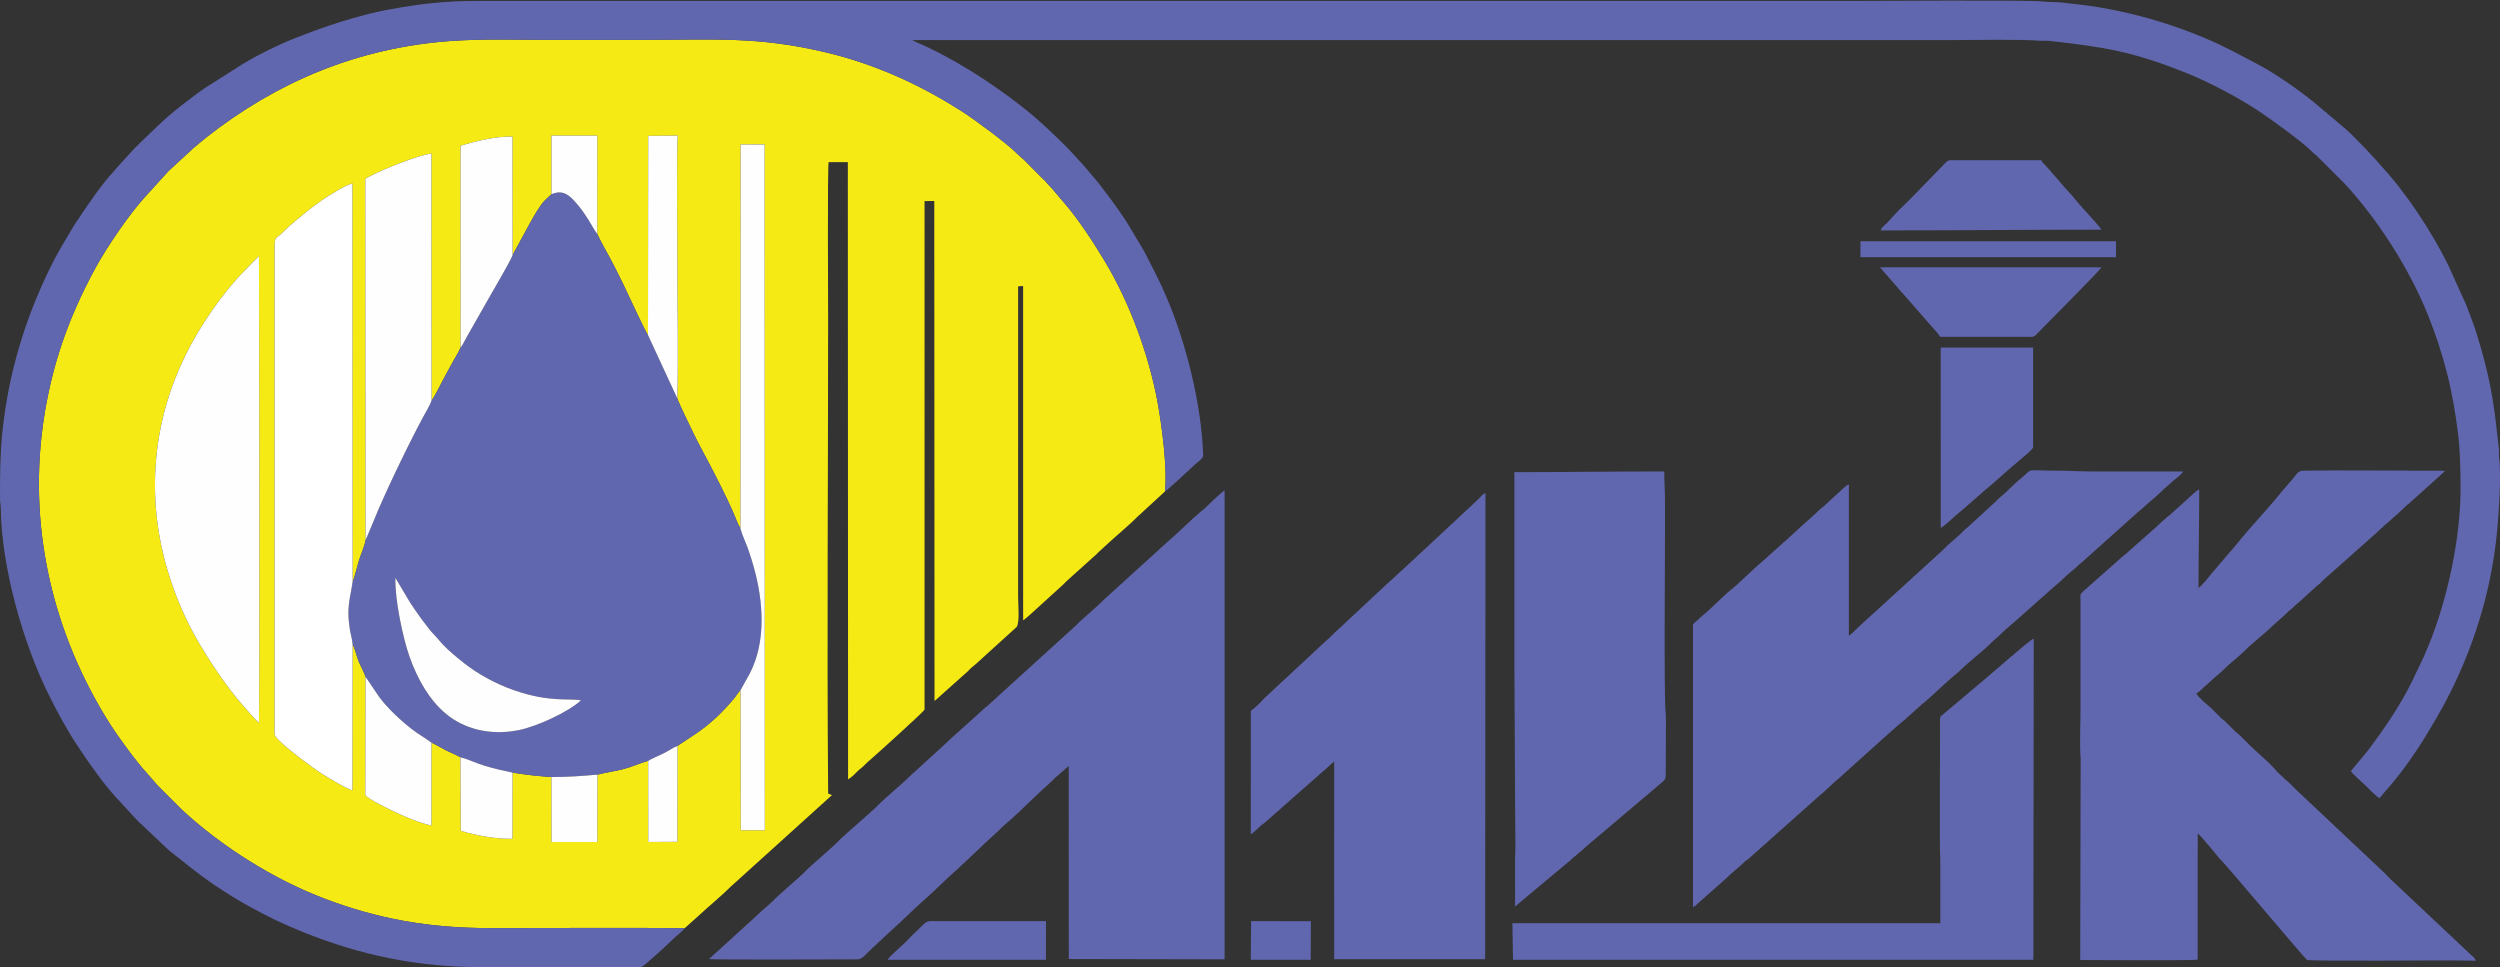 <?xml version="1.0" encoding="UTF-8"?>
<!DOCTYPE svg PUBLIC "-//W3C//DTD SVG 1.1//EN" "http://www.w3.org/Graphics/SVG/1.1/DTD/svg11.dtd">
<!-- Creator: CorelDRAW 2019 (64-Bit) -->
<svg xmlns="http://www.w3.org/2000/svg" xml:space="preserve" width="11in" height="4.255in" version="1.1" style="shape-rendering:geometricPrecision; text-rendering:geometricPrecision; image-rendering:optimizeQuality; fill-rule:evenodd; clip-rule:evenodd"
viewBox="0 0 11000 4255"
 xmlns:xlink="http://www.w3.org/1999/xlink">
 <rect x="0" y="0" width="11000" height="4255" fill="#333333" stroke="none"/>
 <defs>
  <style type="text/css">
   <![CDATA[
    .fil1 {fill:#6167AF}
    .fil0 {fill:#F6EA14}
    .fil3 {fill:#FEFEFE}
    .fil2 {fill:white}
   ]]>
  </style>
 </defs>
 <g id="Layer_x0020_1">
  <g id="_2034906424880">
   <path class="fil0" d="M1551.61 2560.39c7.78,-16.24 20.44,-70.5 27.16,-92.37 6.83,-22.2 27.76,-71.5 29.36,-90.09l-0.8 -1587.07c4.55,-8.75 1.39,-5.22 12.46,-11.31 64.2,-35.34 217.2,-95.62 278.57,-104.02l0.53 1086.87c12.75,-13.67 50.31,-92.34 63.34,-114.77 11.02,-18.96 20.78,-38.9 31.56,-57.66 10.54,-18.35 24.64,-41.2 32.71,-60.52l-0.18 -887.87c64.14,-20.04 155.54,-42.87 228.56,-40.25l0.61 520.94 77.44 -142.22c16.44,-28.93 41.98,-75.3 64.27,-98.18l29.26 -27.24 0 -258.06 201.6 0.11 -0.3 432.18c13.02,29.96 41.08,78.57 57.54,109.24 19.82,36.92 37.85,73.42 56.64,111.9 14.06,28.8 100.04,215.28 109.26,224.52l0.96 -876.64 130.31 -1.26c-6.09,22.97 -1.98,509.05 -1.98,576.42 0,191.7 4.72,389.35 -0.24,580.31 8.19,24.89 52.49,114.37 66.57,144.08 21.95,46.29 48.25,93.96 72.8,140.6 28.5,54.15 80.04,155.21 105.11,213.39 7.85,18.21 24.15,60.58 33.21,74.1l0.63 -1689.95 105.74 -0.06 0.85 3017.7 -105.8 -0.03 -1.16 -616.54c-8.15,7.15 -19.02,25.35 -27.43,35.47 -50,60.09 -104.89,113.11 -170.68,157.35l-78.82 52.13 -0.8 422.32 -128.18 0.79 -0.24 -356.87c-33.06,8.34 -69.38,25.72 -106.34,35.47 -38.59,10.18 -77.6,15.22 -116.76,25.04l-0.93 296.39 -201.45 0.1 -0.32 -285.84c-61.46,-4.38 -111.77,-9.69 -170.99,-19.47l-0.47 291.28c-79.45,1.08 -156.83,-14.68 -227.53,-34.98l-1.43 -324.04c-19.67,-10.91 -43.13,-20.11 -64.12,-30.73 -21.23,-10.73 -42.79,-24.44 -63.15,-33.31l-0.21 364.42c-43.81,-8.39 -116.25,-37.8 -154.33,-56.15 -26.84,-12.93 -126.75,-60.16 -136.69,-78.04l0.71 -520.19c-2.08,-11.73 -23.19,-51.36 -29.7,-67.4 -8.82,-21.72 -17.18,-58.49 -26.78,-75.6l-0.92 643.14c-28.06,-7.69 -108.57,-56.86 -132.99,-72.5 -41.97,-26.89 -173.03,-122.99 -203.71,-162.45 -8.97,-11.54 -5.55,-29.09 -5.54,-47.56l0 -2101.98c-0.11,-56.85 4.02,-39.79 34.32,-69.72 19.18,-18.95 34.57,-33.56 55.03,-50.07 50.56,-40.77 60.46,-51.9 117.99,-92.17 24.26,-16.99 103.76,-67.54 134.83,-74.31l1.02 1753.27zm-412.24 -1433.91c1.11,173.14 3.24,2051.92 -0.15,2054.74 -0.86,0.4 -39.92,-42.67 -44.86,-48 -7.7,-8.32 -11.06,-13.39 -20.65,-23.96 -85.13,-93.9 -188.65,-253.63 -242.85,-362.25 -83.96,-168.26 -145.8,-374.13 -148.78,-593.06 -4.68,-343.59 122.72,-635.85 323.09,-883.71 7.28,-9 13.45,-16.46 20.52,-24.02 9.2,-9.85 12.59,-16.11 22.23,-25.53l45.02 -47.32c15.54,-16.1 31.22,-30.98 46.44,-46.89zm1873.7 2957.21l60.44 -54.1c37.97,-35.81 106.43,-92.43 140.37,-127.19l446.64 -403.86c-0.74,-0.48 -2.02,-1.75 -2.44,-1.04l-14.23 -5.94c-5.68,-688.98 -0.07,-1391.33 -0.07,-2082.85 0,-72 -3.29,-679.4 2.31,-695.27l84.37 0.08 1.14 2715.71c19.22,-11.97 28.29,-22.5 44.22,-38.21 6.96,-6.87 13.35,-11.03 20.85,-17.5 8.09,-6.98 12.75,-13.48 20.92,-20.36 24.03,-20.21 248.6,-222.53 250.46,-231.03l0.01 -2237.43 42.79 -0.31 1.1 2200.14 145.21 -129.59c6.15,-5.54 9.59,-10.45 15.73,-15.96 6.98,-6.27 12.35,-9.67 19.29,-15.9l180.31 -163.65c15.24,-16.42 7.22,-104.5 7.22,-130.95l0.03 -1368.46 22.01 -1.78 0.08 1471.22c5.41,-2.56 36.06,-29.78 38.81,-32.48l135.06 -122.9c7.51,-6.44 11.73,-12.49 19.15,-18.93l119.16 -107.09c8.45,-6.9 9.04,-8.07 17.85,-17.1l38.22 -35.01c39.37,-36.96 100.39,-86.82 136.91,-124.29l118.64 -109.11c11.83,-100.5 -14.29,-294.92 -32.58,-393.81 -39.44,-213.24 -124.55,-441.05 -232.78,-620.75 -56.28,-93.44 -113.82,-179.89 -176.3,-253.73 -16.62,-19.64 -33.07,-37.57 -48.28,-56.85 -8.02,-10.16 -17.43,-18.09 -25.89,-28.21 -10.01,-11.96 -13.13,-15.71 -26.55,-27.57l-79.28 -79.94c-10.64,-9.28 -18.69,-15.04 -28.73,-25.46 -43.53,-45.19 -193.29,-154.56 -241.48,-185.33 -170.23,-108.7 -367.14,-204.63 -597.28,-259.74 -300.49,-71.95 -494.26,-55.85 -798.39,-55.85 -142.27,0 -284.54,0 -426.81,0 -139.61,0 -288.01,-4.95 -426.13,4.94 -411.7,29.49 -766.48,180.61 -1074.66,422.11 -21.2,16.61 -38.89,32.75 -59.33,49l-110.9 102.46 -101.52 111.91c-69.13,75.1 -168.98,221.45 -219.8,315.22 -103.16,190.38 -181.3,388.8 -221.93,635.06 -81.07,491.42 33.26,970.02 288.36,1371.91 32.59,51.33 116.02,166.06 159.9,212.69l48.94 56.26c10.64,10.85 17.44,16.65 27.04,27.01l79.69 79.52c175.03,162.42 404.81,306.51 628.13,391.13 231.54,87.74 455.44,129.09 727.4,129.09 285.37,-0 571.31,-1.8 856.59,0.07z"/>
   <path class="fil1" d="M2822.17 4254.97c11.9,-3.88 124.61,-107.36 143.24,-126.49 14.23,-14.61 35,-27.78 47.66,-44.8 -285.29,-1.87 -571.23,-0.07 -856.59,-0.07 -271.95,0 -495.85,-41.35 -727.4,-129.09 -223.32,-84.62 -453.09,-228.71 -628.13,-391.13l-79.69 -79.52c-9.59,-10.37 -16.4,-16.16 -27.04,-27.01l-48.94 -56.26c-43.88,-46.63 -127.31,-161.35 -159.9,-212.69 -255.11,-401.89 -369.44,-880.49 -288.36,-1371.91 40.63,-246.26 118.77,-444.68 221.93,-635.06 50.81,-93.78 150.67,-240.12 219.8,-315.22l101.52 -111.91 110.9 -102.46c20.44,-16.25 38.12,-32.39 59.33,-49 308.18,-241.49 662.95,-392.62 1074.66,-422.11 138.11,-9.89 286.52,-4.94 426.13,-4.94 142.27,0 284.54,0 426.81,0 304.12,0 497.9,-16.1 798.39,55.85 230.14,55.11 427.05,151.04 597.28,259.74 48.19,30.77 197.95,140.14 241.48,185.33 10.04,10.42 18.09,16.18 28.73,25.46l79.28 79.94c13.42,11.87 16.54,15.61 26.55,27.57 8.46,10.12 17.87,18.05 25.89,28.21 15.2,19.28 31.65,37.21 48.28,56.85 62.48,73.84 120.02,160.28 176.3,253.73 108.23,179.7 193.34,407.51 232.78,620.75 18.3,98.89 44.41,293.31 32.58,393.81 10.22,-5.05 116.84,-103.65 126.67,-113.77 12.18,-12.53 33.26,-24.31 41.78,-41.33 -6.78,-227.51 -76.66,-504.98 -164.94,-707.95 -33.13,-76.19 -58.77,-123.24 -96.47,-196.55l-72.65 -121.63c-34.08,-54.5 -110.89,-159.15 -154.22,-208.86l-22.05 -25.72c-5.11,-6.35 -5.06,-7.48 -11.44,-14.04l-70.11 -76.4c-66,-65.96 -129.08,-127 -203.27,-185.3 -134.31,-105.55 -307.71,-217.8 -468.74,-286.11l-16.78 -8.7c1532.05,0 3064.11,0 4596.16,0 93.85,0 283.5,-3.82 366.46,3.02 13.54,1.11 27.29,-0.88 40.78,0.63 245.79,27.48 365.46,46.73 599.28,139.66 105.5,41.93 235.2,111.14 323.6,170.07 51.28,34.19 188.33,132.45 231.42,176.26 9.11,9.25 13.19,11.16 22.26,19.15l122.69 122.55c148.35,160.37 287.43,378.88 367.97,581.14 32.29,81.08 58.26,158.08 81.22,246.82 23.28,89.98 38.35,178.13 50.74,277.3 8.62,69 10.42,164.41 10.46,234.78 0.13,221.98 -57.26,484.45 -137.41,684.28 -7.66,19.1 -16.92,39.54 -24.57,58.24l-53.54 112.07c-53.79,107.9 -120.93,205.26 -192.61,301.06l-74.57 89.61c4.26,8.56 49.76,50.2 60.17,59.44 12.41,11.01 17.89,17.25 30.5,29.94 7.57,7.62 25.48,24.11 35.3,29.7l29.62 -35.33c4.17,-4.93 6.66,-6.55 10.84,-11.46 39.43,-46.35 77.56,-95.89 111.17,-146.81 12.61,-19.1 22.14,-31.33 34.46,-51.54 46.8,-76.76 84.33,-137.65 125,-218.97 103.31,-206.6 172.98,-428.98 201.15,-661.94 10.06,-83.2 25.32,-288.42 14.18,-369.74 -1.97,-14.4 0.26,-28.99 -1.33,-43.25 -19.73,-176.39 -29.02,-265.81 -77.78,-438.16 -12.64,-44.66 -26.8,-92.08 -42.78,-132.39 -8.26,-20.8 -14.95,-40.56 -23.66,-62.33l-80.39 -177.59c-73.43,-146.74 -184.63,-316.49 -296.51,-436.02 -8.48,-9.06 -11.07,-14.56 -20.67,-23.93l-41.42 -44.57c-28.33,-28.33 -58.26,-61.71 -87.61,-87.56l-139.93 -118.06c-70.26,-57.36 -177.08,-131.97 -258.97,-174.19 -90.34,-46.57 -127.13,-69.79 -230.69,-113.29 -60.61,-25.46 -125.89,-49.21 -189.36,-68.63 -115.27,-35.28 -235.3,-62.34 -356.87,-76.3 -24.03,-2.76 -53.39,-6.31 -77.2,-8.8 -26.41,-2.76 -55.56,-1 -81.46,-4.54 -52.25,-7.15 -769.38,-2.31 -860.86,-2.31 -2014.07,0 -4028.14,0 -6042.21,0 -108.63,0 -213.39,10.06 -319.42,27.76 -50.04,8.35 -98.24,17.61 -143.08,28.92 -114.04,28.78 -217.44,63.99 -326.04,107.13 -79.16,31.44 -157.31,70.13 -230.1,113.88l-159.87 101.3c-51.17,33.66 -165.62,121.85 -214.21,171.17l-66.87 63.71c-15.11,15.11 -27.85,27.96 -43.03,42.97l-62.12 68.46c-8.15,8.37 -12.23,14.87 -20.66,23.93 -52.19,56.12 -104.89,133.02 -147.32,196.65 -11.48,17.22 -22.96,33.25 -34.04,51.95 -32.63,55.07 -65.93,109.17 -94.44,166.72 -113.95,230.1 -188.37,473.98 -215.01,734.08 -10,97.65 -10.31,193.61 -10.17,292.61 0.03,19.16 3.24,23.11 3.42,41.17 2.56,255.48 96.44,591.33 212.22,822.86 38.09,76.17 78.35,151.29 125.25,221.91 50.71,76.36 120.95,177.96 185.61,244.36 28.28,29.05 45.4,51.84 82.78,89.21l134.32 126.85c69.46,54.03 118.66,96.36 194.83,149.14 18.14,12.57 34.72,22.13 52.26,33.73 70.69,46.74 146.84,86.79 222.91,124.25l59.2 26.8c21.68,9.03 38.26,16.57 60.52,25.47 253.66,101.41 498.85,154.69 797.65,154.69 61.89,0 646.98,4.13 691.18,-0.94z"/>
   <path class="fil1" d="M1951.93 2839.4c25.55,26.25 57.32,52.56 90.22,78.55 57.7,45.56 136.42,90.43 221.17,119.62 157.98,54.41 238.91,33.53 293.03,43.93 -54.43,50.7 -194.37,115.85 -277.08,131.75 -130.28,25.04 -242.21,-9.33 -318.65,-73.71 -66.88,-56.34 -120.83,-142.15 -159.28,-251.54 -28.93,-82.32 -64.6,-251.35 -61.7,-345.62l64.05 107.61c24.22,37.87 78.48,114.76 109.13,145.65 14.13,14.24 24.78,29.05 39.09,43.76zm474.54 -1984.77l-29.26 27.24c-22.29,22.89 -47.82,69.26 -64.27,98.18l-77.44 142.22c-6.46,22.13 -94.91,171.94 -113.46,205.11l-86.56 152.3c-8.79,14.75 -19.28,38.4 -28.98,49.76 -8.07,19.31 -22.17,42.17 -32.71,60.52 -10.78,18.76 -20.54,38.7 -31.56,57.66 -13.04,22.43 -50.59,101.1 -63.34,114.77 -6.16,19.31 -28.4,56.25 -38.94,75.89 -62.43,116.34 -170.59,339.34 -218.29,460.14l-33.53 79.5c-1.6,18.59 -22.53,67.89 -29.36,90.09 -6.72,21.87 -19.38,76.13 -27.16,92.37 -6.65,47.92 -18.64,85.59 -18.6,138.15 0.02,23.11 2.84,46.91 6.2,69.33 3.15,20.95 11.16,47.43 12.35,66.89 9.6,17.11 17.96,53.88 26.78,75.6 6.52,16.04 27.63,55.67 29.7,67.4 0.6,0.64 1.45,0.78 1.71,1.99l56.93 84.35c36.1,49.9 96.24,105.99 145.5,144.3 26.9,20.92 58.81,38.71 86.38,59.32 20.36,8.87 41.92,22.58 63.15,33.31 20.99,10.61 44.46,19.81 64.12,30.73 32.52,8.27 71.81,27.28 108.89,38.29 39.37,11.69 79.01,21.15 120.54,29.45 59.22,9.78 109.52,15.09 170.99,19.47 75.11,-0.24 129.59,-4.14 202.7,-10.64 39.16,-9.81 78.18,-14.86 116.76,-25.04 36.96,-9.74 73.28,-27.13 106.34,-35.47 9.18,-6.88 52.53,-25.78 65.22,-31.88 23.07,-11.1 42.64,-25.76 64,-34.35l78.82 -52.13c65.79,-44.24 120.68,-97.26 170.68,-157.35 8.41,-10.11 19.28,-28.32 27.43,-35.47l40.17 -72.17c73.87,-141.98 60.25,-320.19 17.88,-470.28 -8.19,-29 -16.57,-56.4 -26.83,-84.47 -9.14,-25.01 -26.04,-61.14 -31.48,-84.2 -9.06,-13.52 -25.36,-55.89 -33.21,-74.1 -25.07,-58.18 -76.61,-159.24 -105.11,-213.39 -24.55,-46.64 -50.85,-94.31 -72.8,-140.6 -14.08,-29.71 -58.39,-119.19 -66.57,-144.08l-129.06 -278.83c-9.22,-9.24 -95.2,-195.72 -109.26,-224.52 -18.79,-38.48 -36.81,-74.98 -56.64,-111.9 -16.46,-30.66 -44.52,-79.28 -57.54,-109.24 -9.85,-10.37 -27.7,-44.65 -37.63,-60.1 -13.28,-20.65 -26.64,-41.24 -40.54,-58.23 -38.81,-47.41 -67.51,-79.39 -123.13,-55.9z"/>
   <path class="fil1" d="M3119.63 4219.86c32.46,3.89 574.39,1.35 654.9,1.33 20.35,-0 39.09,-27.98 61.41,-47.19l85.58 -80.01c44.53,-38.34 99.84,-95.57 145.49,-134.83 42.89,-36.88 97.39,-93.06 143.83,-133.3l85.54 -80.05c10.99,-9.46 16.64,-16.59 27.38,-26.67l58.2 -53.33c12.09,-10.39 17.06,-16.18 29.17,-28.1 9.32,-9.18 19.04,-16.5 29.07,-25.19 47.95,-41.56 122.68,-118.31 172.84,-161.53 11.54,-9.94 17.67,-17.41 29.09,-28.17l60.31 -52.59 0.27 849.53 685.5 1.41 0 -2062.79c-10.85,4.44 -69.99,61.17 -86.07,77.05 -6.19,6.11 -12.05,10.33 -19.06,16.08 -39.12,32.09 -102.93,96.79 -141.85,128.88l-283.67 257.79c-6.89,5.96 -10.68,11.32 -17.46,17.43l-89.31 79.64c-6.13,5.52 -9.61,10.45 -15.74,15.96l-390.45 354.84c-6.93,5.98 -12.6,9.69 -19.24,15.94 -54.06,50.94 -130.71,115.62 -176.72,160.88l-106.65 97.18c-14.42,14.81 -22.95,19.51 -35.03,31.87 -33.28,34.06 -115,100.98 -141.61,129.09 -29.51,31.19 -147.13,128.92 -178.58,162.2 -25.72,27.22 -116.73,102.57 -141.59,129.1 -23.52,25.09 -115.78,101.81 -141.59,129.11 -19.89,21.04 -48.59,41.07 -70.04,63.72l-213.91 194.71z"/>
   <path class="fil1" d="M9154.88 3338.69l-1.93 885.37c37.78,0 492.04,3.29 516.73,-1.68l0.04 -441 0.53 -114.65c10.14,6.8 95.7,110.13 98.71,114.25 13.18,8.43 373.54,438.63 382.07,442.89 11.51,5.74 613.84,1.69 643.55,1.9l98.74 1.56c-3.22,-12.15 -12.94,-18.27 -21.43,-26.42l-77.31 -72.65 -273.97 -257.7c-9.53,-8.52 -14.23,-15.2 -23.44,-24.24l-73.65 -69.7c-9.14,-9.26 -15.22,-14.34 -24.66,-23.14l-296.87 -279.63c-10.08,-8.86 -13.74,-13.88 -23.74,-23.94 -8.17,-8.22 -16.5,-14.73 -25.33,-22.52 -9.6,-8.48 -41.94,-38.7 -47.01,-47.29 -31.66,-34.3 -73.45,-68.56 -107.21,-101.05l-41.28 -41.53c-9.07,-8.98 -14.94,-11.6 -24.02,-20.58 -14.55,-14.39 -26.5,-27.31 -41.28,-41.53 -8.65,-8.33 -13.72,-10.37 -22.42,-18.98l-41.37 -41.44c-20.73,-18.26 -49.24,-40.18 -64.48,-62.93 11.63,-7.79 20.81,-15.97 31.02,-26.31 10.63,-10.78 19.09,-15.91 30.25,-27.08 19.33,-19.35 41.19,-34.3 60.55,-54.11 28.27,-28.93 62.21,-52.19 90.77,-81.22 34.44,-35.01 86.27,-73.35 121.1,-108.22l60.53 -54.13c5.33,-5.3 8.61,-9.39 14.42,-14.25 7.06,-5.9 8.76,-5.95 15.84,-12.83 5.75,-5.59 8.48,-9.19 14.6,-14.07 7.07,-5.65 8.69,-6.06 15.66,-13l74.93 -68.39c7.02,-5.87 8.78,-6 15.85,-12.82 5.55,-5.36 8.61,-9.36 14.3,-14.37l227.69 -202.28c21.03,-18.54 38.39,-37.01 60.22,-54.44l30.44 -26.89c20.74,-17.34 37.73,-37.26 60.11,-54.55l150.87 -135.87c0.01,-0.02 15.23,-5.67 -15.25,-6.34 -9.35,-0.2 -19.66,0.23 -29.16,0.24 -191.13,0.13 -382.46,-2.93 -573.56,-0.23 -27.05,0.38 -31.78,19.83 -48.35,37.65l-39.81 46.19c-6.77,7.11 -7.32,8.45 -13.07,15.59 -59.5,73.85 -126.17,141.78 -185.67,215.63 -5.75,7.14 -6.3,8.49 -13.07,15.59 -6.72,7.06 -7.01,8.81 -12.9,15.77 -5.43,6.42 -8.09,7.93 -13.62,15.04l-65.85 77.47c-6.56,7.06 -7.02,7.35 -13.3,15.37 -13.6,17.37 -40.03,51.19 -55.98,61.87 0,-148.11 3.19,-286.41 3.19,-433.13 -14,3.74 -45.25,37.25 -57.81,47.3l-70.36 63.41c-6.51,6.06 -7.8,5.87 -14.23,11.26l-28.67 25.48c-5.49,4.62 -7.68,7.91 -12.92,12.56l-141.85 125.69c-7.02,5.89 -8.76,5.96 -15.84,12.83l-168.92 149.58c-15.8,14.47 -12.03,14.67 -11.8,42.33l0.02 480.93c0,66.16 -4.43,149.34 0.65,213.38z"/>
   <path class="fil1" d="M7449.13 2749.51l0.11 1242.19c12,-5.63 19.97,-16.55 30.43,-24.77l60.92 -53.78c10.72,-8.59 19.62,-18.05 30.43,-26.93 10.34,-8.49 18.31,-16.99 28.65,-25.5 6.37,-5.24 8.33,-8.27 14.48,-14.04l46.28 -39.87c12.87,-11.51 16.08,-17.5 31.81,-26.85l312.61 -278.38c31.16,-24.87 58.25,-54.86 89.19,-79.62l103.87 -93.6c47.19,-41.69 145.83,-132.67 180.98,-159.81l73.75 -66.39c7.07,-6.87 8.8,-6.93 15.84,-12.83 38.41,-32.15 97.76,-91.43 134.24,-120.56 7.11,-5.67 8.65,-6.01 15.65,-13.01 47.4,-47.45 102.8,-86.22 149.63,-133.83 10.4,-10.57 18,-14.64 28.67,-25.48 28.27,-28.74 61.36,-53.88 90.76,-81.23l148.47 -131.81c32.14,-25.66 59.02,-55.41 91.5,-80.49 11.68,-9.02 16.19,-15.85 28.67,-25.48 11.72,-9.05 18.28,-17.11 30.48,-26.85l223.43 -200.18c7.04,-5.9 8.76,-5.95 15.84,-12.82 28.97,-28.13 62.42,-52.54 90.7,-81.29 10.61,-10.79 19.08,-15.94 30.23,-27.1 18.08,-18.09 45.95,-34.26 59.77,-54.89l-410.88 0c-48.43,0 -85.35,-3.19 -133.78,-3.19 -159.82,0 -111.59,-14.52 -169.75,34.09 -8.33,6.96 -10.93,7.89 -19.02,16.02l-52.46 49.46c-8.09,8.13 -10.69,9.06 -19.02,16.02 -6.65,5.56 -11.5,11.19 -17.63,17.4l-126.16 115.9c-8.52,6.8 -10.8,8.09 -18.82,16.22 -5.72,5.79 -9.93,10.65 -15.92,15.93l-55.78 49.32c-6.15,5.92 -9.78,10.09 -15.8,16.05l-361.43 329.7c-19.16,16.02 -34.44,36.2 -55.09,50.02l0 -665.62c-8.45,2.26 -15.75,9.72 -22.78,15.44l-84.65 77.78c-8.67,8.35 -13.73,10.33 -22.42,18.98l-42.9 39.91c-8.15,7.55 -12.52,9.2 -20.81,17.41l-84.49 77.94c-9.75,8.15 -12.97,9.88 -22.14,19.27l-85.69 76.74c-29.91,23.86 -97.71,92.49 -128.78,116.47 -32.74,25.28 -95.68,91.26 -128.75,116.5 -8.94,6.82 -13.14,11.63 -21.46,19.94 -8.41,8.4 -16.83,11.72 -20.99,21.46z"/>
   <path class="fil1" d="M5560.74 3074.35c-9.13,12.6 -44.57,45.31 -57.05,53.39l-0.38 542.56c10.27,-4.64 19.56,-15.51 29.01,-23.13 12.19,-9.82 15.5,-16.59 29.07,-24.36l249.27 -219.59c8.77,-8.54 11.41,-10.06 20.52,-17.69 14.02,-11.74 24.41,-24.21 39.16,-34.09l-0.06 429.95 0.05 439.05 664.32 0.11 0.37 -439.15 1.02 -1611.51c-14.06,3.75 -21.11,16.82 -30.99,26.34l-334.83 311.72c-12.72,10.14 -18.47,15.83 -29.93,27.4 -11.65,11.76 -20.74,17.39 -31.91,28.61l-225.78 210.57c-13.92,11.1 -25.83,27.68 -45.96,43.22l-275.91 256.62z"/>
   <path class="fil1" d="M6666.22 3781.38l0.18 207.06 248.67 -207.79c5.38,-6.84 9.83,-8.4 16.66,-14.45 7.5,-6.63 8.39,-8.1 17.04,-14.83 12.34,-9.6 24.02,-20.89 35.64,-31.24l288.15 -243.74c55.72,-49.66 57.07,-37.22 56.64,-77.13 -0.53,-49.09 2.69,-238.53 -0.52,-267.11 -7.57,-67.46 -2.72,-672.4 -2.72,-793.48 0,-44.59 0,-89.17 0,-133.76 0,-47.49 -3.19,-83.34 -3.19,-130.57 -223.17,0 -438.49,3.19 -659.33,3.19 0,284.51 0,569.02 0,853.52l3.19 636.96c0,69.11 2.98,145.13 -0.41,213.38z"/>
   <path class="fil2" d="M1551.56 2834.75c-1.2,-19.46 -9.21,-45.93 -12.35,-66.89 -3.36,-22.42 -6.19,-46.22 -6.2,-69.33 -0.04,-52.56 11.95,-90.22 18.6,-138.15l-1.02 -1753.27c-31.07,6.78 -110.58,57.33 -134.83,74.31 -57.53,40.28 -67.43,51.4 -117.99,92.17 -20.46,16.5 -35.85,31.12 -55.03,50.07 -30.31,29.94 -34.43,12.87 -34.32,69.72l0 2101.98c-0.02,18.47 -3.44,36.03 5.54,47.56 30.68,39.46 161.74,135.56 203.71,162.45 24.43,15.65 104.94,64.81 132.99,72.5l0.92 -643.14z"/>
   <path class="fil1" d="M8537.44 3781.38l0 280.71 -1882.86 0 2.59 160.89 2289.7 0.08 1.48 -1413.05c-15.83,3.58 -194.89,162.43 -211.38,175.17l-70.87 59.7c-7.81,7.44 -14.24,11.89 -22.32,19.09l-95.31 79.87c-12.98,9.89 -12.53,10.78 -12.33,32.26 0.89,92.54 -3.57,569.9 1.29,605.28z"/>
   <path class="fil3" d="M1139.37 1126.48c-15.22,15.9 -30.9,30.78 -46.44,46.89l-45.02 47.32c-9.63,9.43 -13.02,15.69 -22.23,25.53 -7.07,7.56 -13.24,15.02 -20.52,24.02 -200.37,247.87 -327.77,540.12 -323.09,883.71 2.98,218.93 64.81,424.8 148.78,593.06 54.2,108.61 157.72,268.35 242.85,362.25 9.59,10.57 12.95,15.64 20.65,23.96 4.94,5.33 44,48.4 44.86,48 3.39,-2.82 1.26,-1881.6 0.15,-2054.74z"/>
   <path class="fil3" d="M1608.13 2377.93l33.53 -79.5c47.7,-120.8 155.87,-343.8 218.29,-460.14 10.54,-19.65 32.78,-56.58 38.94,-75.89l-0.53 -1086.87c-61.37,8.4 -214.37,68.68 -278.57,104.02 -11.07,6.09 -7.91,2.57 -12.46,11.31l0.8 1587.07z"/>
   <path class="fil3" d="M3257.94 2325.51c5.44,23.06 22.33,59.19 31.48,84.2 10.26,28.07 18.64,55.48 26.83,84.47 42.37,150.08 55.99,328.29 -17.88,470.28l-40.17 72.17 1.16 616.54 105.8 0.03 -0.85 -3017.7 -105.74 0.06 -0.63 1689.95z"/>
   <path class="fil1" d="M8539.18 2322.74c11.34,-2.89 62.67,-52.91 76.76,-63.7 9.31,-7.13 15.98,-13.83 25.95,-21.82l88.24 -77.37c49.38,-39.76 104.06,-92.76 153.82,-132.83 10.25,-8.25 58.51,-48.9 61.72,-57.8l0 -440.15 -406.68 0 0.19 793.67z"/>
   <path class="fil1" d="M8275.13 1013.8c325.1,0 644.22,-3.19 971.47,-3.19 -15.32,-22.88 -77.22,-87.83 -97.8,-112.41l-33.56 -39.69c-23.86,-25.5 -44.44,-49.37 -67.06,-76.26l-49.26 -55.85c-7.88,-8.79 -13.52,-9.68 -16.69,-21.53l-379.06 -0.03c-40.9,-0.33 -26.73,-3.48 -78.8,48.59l-125.81 128.98c-20.82,20.81 -44.68,42.15 -63.68,63.72l-30.28 33.42c-10.24,10.23 -25.53,19.5 -29.46,34.24z"/>
   <path class="fil1" d="M8536.31 1481.96l379.04 0.01c43.28,0.23 26.94,6.48 80.41,-46.98 12.72,-12.72 237.22,-238.45 250.83,-258.76l-974.65 0 81.47 93.7c7.33,9.48 8.88,10.39 16.5,18.54l133.77 152.88c7.33,7.37 30.64,33.17 32.63,40.62z"/>
   <path class="fil3" d="M2026.49 1529.45c9.71,-11.36 20.2,-35.02 28.98,-49.76l86.56 -152.3c18.55,-33.18 107,-182.98 113.46,-205.11l-0.61 -520.94c-73.02,-2.62 -164.42,20.21 -228.56,40.25l0.18 887.87z"/>
   <path class="fil3" d="M2556.35 3081.5c-54.12,-10.4 -135.05,10.48 -293.03,-43.93 -84.76,-29.19 -163.48,-74.06 -221.17,-119.62 -32.91,-25.99 -64.67,-52.3 -90.22,-78.55 -14.31,-14.71 -24.96,-29.52 -39.09,-43.76 -30.66,-30.89 -84.91,-107.78 -109.13,-145.65l-64.05 -107.61c-2.9,94.27 32.77,263.3 61.7,345.62 38.44,109.39 92.4,195.19 159.28,251.54 76.43,64.39 188.37,98.75 318.65,73.71 82.71,-15.89 222.65,-81.05 277.08,-131.75z"/>
   <path class="fil3" d="M2851.19 1474.51l129.06 278.83c4.96,-190.95 0.24,-388.61 0.24,-580.31 0,-67.37 -4.11,-553.45 1.98,-576.42l-130.31 1.26 -0.96 876.64z"/>
   <path class="fil3" d="M1898.56 3267.71c-27.57,-20.61 -59.48,-38.4 -86.38,-59.32 -49.26,-38.31 -109.4,-94.4 -145.5,-144.3l-56.93 -84.35c-0.26,-1.21 -1.11,-1.35 -1.71,-1.99l-0.71 520.19c9.94,17.89 109.85,65.11 136.69,78.04 38.08,18.35 110.52,47.76 154.33,56.15l0.21 -364.42z"/>
   <path class="fil1" d="M3905.47 4223.02l696.56 0.04 0.39 -170.13 -487.09 0c-48.64,-0.17 -31.5,-2.92 -100.44,61.17 -10.92,10.15 -15.39,15.92 -26.44,27.63 -18.74,19.86 -73.96,64 -82.97,81.29z"/>
   <polygon class="fil1" points="8185.94,1131.63 9310.3,1131.63 9310.3,1061.57 8185.94,1061.57 "/>
   <path class="fil3" d="M2255.26 3399.49c-41.54,-8.3 -81.17,-17.77 -120.54,-29.45 -37.07,-11 -76.37,-30.02 -108.89,-38.29l1.43 324.04c70.7,20.3 148.08,36.06 227.53,34.98l0.47 -291.28z"/>
   <path class="fil3" d="M2426.46 854.63c55.62,-23.5 84.32,8.49 123.13,55.9 13.9,16.98 27.26,37.58 40.54,58.23 9.94,15.45 27.78,49.73 37.63,60.1l0.3 -432.18 -201.6 -0.11 -0 258.06z"/>
   <path class="fil3" d="M2426.25 3418.96l0.32 285.84 201.45 -0.1 0.93 -296.39c-73.12,6.5 -127.6,10.4 -202.7,10.64z"/>
   <path class="fil3" d="M2852.06 3347.81l0.24 356.87 128.18 -0.79 0.8 -422.32c-21.36,8.59 -40.93,23.26 -64,34.35 -12.69,6.1 -56.04,25 -65.22,31.88z"/>
   <polygon class="fil1" points="5503.43,4223.06 5767.05,4223.04 5767.85,4053.35 5504.81,4052.94 "/>
  </g>
 </g>
</svg>
